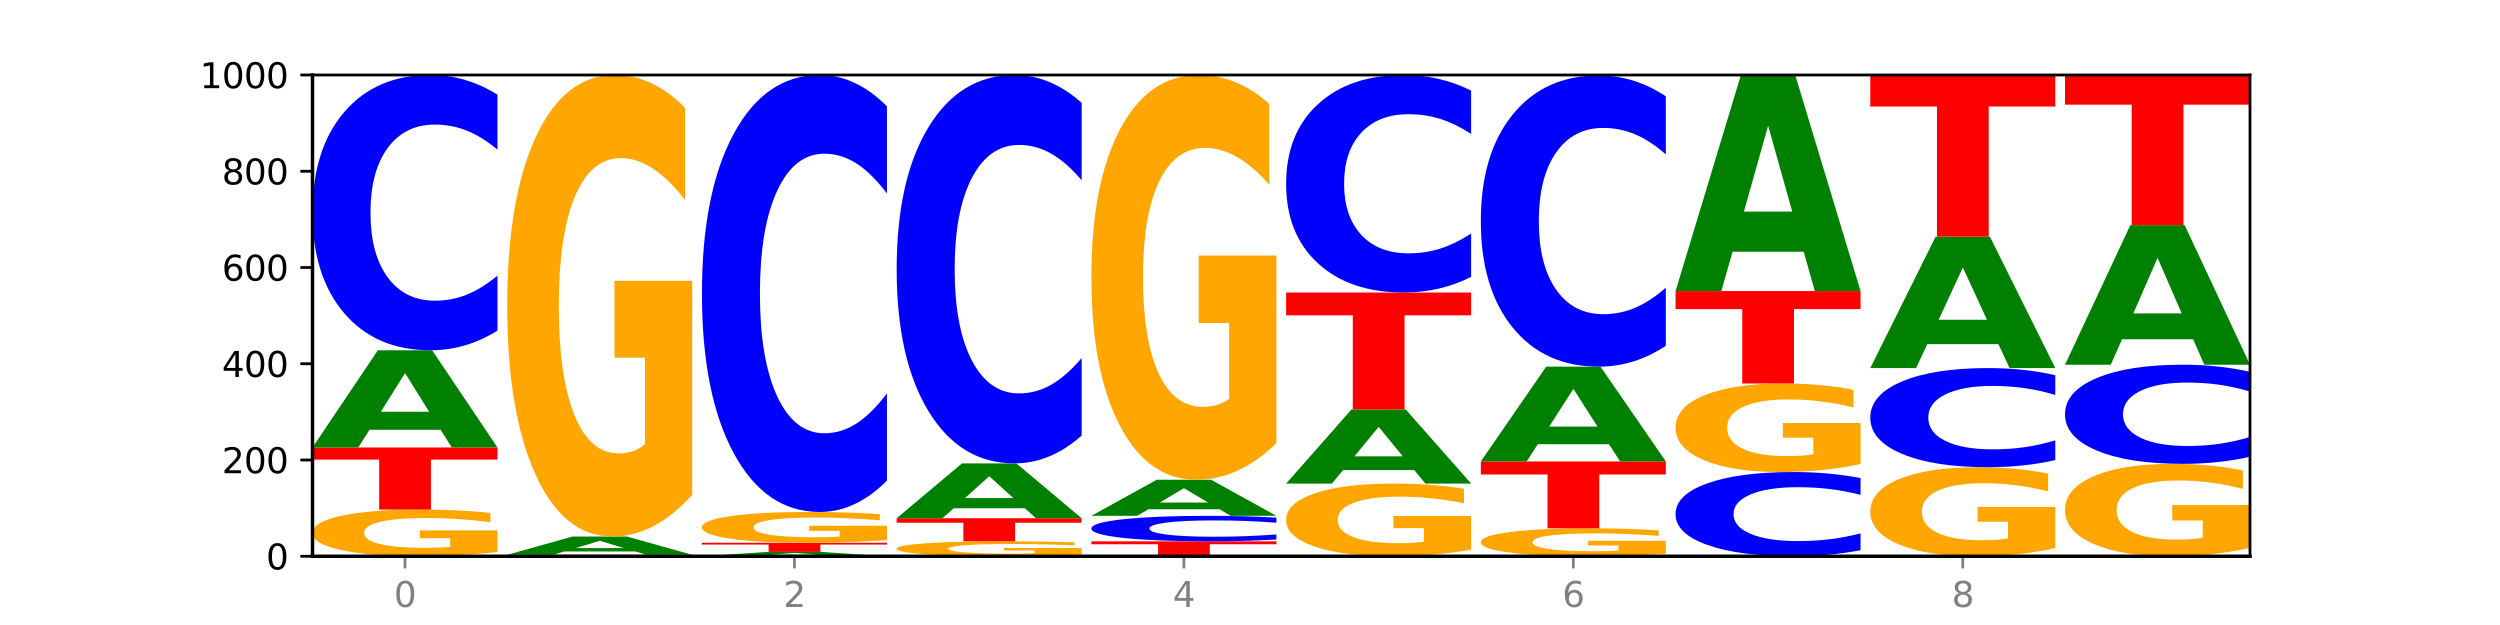 <?xml version="1.0" encoding="utf-8" standalone="no"?>
<!DOCTYPE svg PUBLIC "-//W3C//DTD SVG 1.1//EN"
  "http://www.w3.org/Graphics/SVG/1.1/DTD/svg11.dtd">
<svg xmlns:xlink="http://www.w3.org/1999/xlink" width="720pt" height="180pt" viewBox="0 0 720 180" xmlns="http://www.w3.org/2000/svg" version="1.1">
 <defs>
  <style type="text/css">*{stroke-linejoin: round; stroke-linecap: butt}</style>
 </defs>
 <g id="figure_1">
  <g id="patch_1">
   <path d="M 0 180 
L 720 180 
L 720 0 
L 0 0 
z
" style="fill: #ffffff"/>
  </g>
  <g id="axes_1">
   <g id="patch_2">
    <path d="M 90 160.2 
L 648 160.2 
L 648 21.6 
L 90 21.6 
z
" style="fill: #ffffff"/>
   </g>
   <g id="line2d_1">
    <path d="M 90 160.2 
L 648 160.2 
" clip-path="url(#pfc0469c949)" style="fill: none; stroke: #000000; stroke-width: 0.5; stroke-linecap: square"/>
   </g>
   <g id="patch_3">
    <path d="M 143.276 158.984 
Q 137.903 159.592 132.124 159.897 
Q 126.345 160.2 120.184 160.2 
Q 106.262 160.2 98.131 158.389 
Q 90 156.579 90 153.482 
Q 90 150.349 98.274 148.553 
Q 106.561 146.756 120.972 146.756 
Q 126.525 146.756 131.611 147 
Q 136.709 147.242 141.223 147.719 
L 141.223 150.399 
Q 136.566 149.786 131.957 149.483 
Q 127.348 149.177 122.716 149.177 
Q 114.143 149.177 109.498 150.294 
Q 104.853 151.408 104.853 153.482 
Q 104.853 155.537 109.331 156.659 
Q 113.808 157.778 122.047 157.778 
Q 124.292 157.778 126.214 157.714 
Q 128.136 157.648 129.665 157.509 
L 129.665 154.993 
L 120.889 154.993 
L 120.889 152.752 
L 143.276 152.752 
L 143.276 158.984 
z
" clip-path="url(#pfc0469c949)" style="fill: #ffa600"/>
   </g>
   <g id="patch_4">
    <path d="M 90 128.876 
L 143.276 128.876 
L 143.276 132.363 
L 124.109 132.363 
L 124.109 146.756 
L 109.204 146.756 
L 109.204 132.363 
L 90 132.363 
L 90 128.876 
z
" clip-path="url(#pfc0469c949)" style="fill: #ff0000"/>
   </g>
   <g id="patch_5">
    <path d="M 126.905 123.776 
L 106.415 123.776 
L 103.18 128.876 
L 90 128.876 
L 108.823 100.879 
L 124.454 100.879 
L 143.276 128.876 
L 130.107 128.876 
L 126.905 123.776 
z
M 109.683 118.58 
L 123.604 118.58 
L 116.655 107.443 
L 109.683 118.58 
z
" clip-path="url(#pfc0469c949)" style="fill: #008000"/>
   </g>
   <g id="patch_6">
    <path d="M 143.276 95.197 
Q 138.82 98.013 134.001 99.438 
Q 129.182 100.879 123.934 100.879 
Q 108.282 100.879 99.141 90.202 
Q 90 79.524 90 61.264 
Q 90 42.939 99.141 32.278 
Q 108.282 21.6 123.934 21.6 
Q 129.182 21.6 134.001 23.041 
Q 138.82 24.466 143.276 27.283 
L 143.276 43.086 
Q 138.78 39.352 134.417 37.616 
Q 130.055 35.88 125.236 35.88 
Q 116.591 35.88 111.638 42.644 
Q 106.698 49.391 106.698 61.264 
Q 106.698 73.088 111.638 79.852 
Q 116.591 86.599 125.236 86.599 
Q 130.055 86.599 134.417 84.863 
Q 138.78 83.111 143.276 79.377 
L 143.276 95.197 
z
" clip-path="url(#pfc0469c949)" style="fill: #0000ff"/>
   </g>
   <g id="patch_7">
    <path d="M 146.08 159.784 
L 199.357 159.784 
L 199.357 159.865 
L 180.19 159.865 
L 180.19 160.2 
L 165.285 160.2 
L 165.285 159.865 
L 146.08 159.865 
L 146.08 159.784 
z
" clip-path="url(#pfc0469c949)" style="fill: #ff0000"/>
   </g>
   <g id="patch_8">
    <path d="M 182.985 158.825 
L 162.496 158.825 
L 159.261 159.784 
L 146.08 159.784 
L 164.903 154.517 
L 180.534 154.517 
L 199.357 159.784 
L 186.187 159.784 
L 182.985 158.825 
z
M 165.764 157.847 
L 179.684 157.847 
L 172.735 155.752 
L 165.764 157.847 
z
" clip-path="url(#pfc0469c949)" style="fill: #008000"/>
   </g>
   <g id="patch_9">
    <path d="M 199.357 142.491 
Q 193.984 148.504 188.205 151.525 
Q 182.426 154.517 176.265 154.517 
Q 162.343 154.517 154.212 136.616 
Q 146.08 118.714 146.08 88.1 
Q 146.08 57.129 154.355 39.364 
Q 162.641 21.6 177.053 21.6 
Q 182.605 21.6 187.691 24.016 
Q 192.79 26.405 197.303 31.127 
L 197.303 57.623 
Q 192.646 51.555 188.038 48.562 
Q 183.429 45.542 178.796 45.542 
Q 170.223 45.542 165.578 56.58 
Q 160.934 67.59 160.934 88.1 
Q 160.934 108.418 165.411 119.51 
Q 169.889 130.575 178.127 130.575 
Q 180.372 130.575 182.294 129.944 
Q 184.217 129.285 185.745 127.912 
L 185.745 103.036 
L 176.969 103.036 
L 176.969 80.879 
L 199.357 80.879 
L 199.357 142.491 
z
" clip-path="url(#pfc0469c949)" style="fill: #ffa600"/>
   </g>
   <g id="patch_10">
    <path d="M 239.065 159.973 
L 218.576 159.973 
L 215.341 160.2 
L 202.161 160.2 
L 220.983 158.953 
L 236.615 158.953 
L 255.437 160.2 
L 242.268 160.2 
L 239.065 159.973 
z
M 221.844 159.741 
L 235.765 159.741 
L 228.815 159.245 
L 221.844 159.741 
z
" clip-path="url(#pfc0469c949)" style="fill: #008000"/>
   </g>
   <g id="patch_11">
    <path d="M 202.161 156.319 
L 255.437 156.319 
L 255.437 156.833 
L 236.27 156.833 
L 236.27 158.953 
L 221.365 158.953 
L 221.365 156.833 
L 202.161 156.833 
L 202.161 156.319 
z
" clip-path="url(#pfc0469c949)" style="fill: #ff0000"/>
   </g>
   <g id="patch_12">
    <path d="M 255.437 155.517 
Q 250.064 155.918 244.285 156.119 
Q 238.506 156.319 232.345 156.319 
Q 218.423 156.319 210.292 155.125 
Q 202.161 153.93 202.161 151.887 
Q 202.161 149.82 210.435 148.634 
Q 218.722 147.449 233.133 147.449 
Q 238.685 147.449 243.772 147.61 
Q 248.87 147.769 253.384 148.085 
L 253.384 149.853 
Q 248.727 149.448 244.118 149.248 
Q 239.509 149.047 234.876 149.047 
Q 226.304 149.047 221.659 149.783 
Q 217.014 150.518 217.014 151.887 
Q 217.014 153.243 221.492 153.983 
Q 225.969 154.721 234.208 154.721 
Q 236.453 154.721 238.375 154.679 
Q 240.297 154.635 241.826 154.544 
L 241.826 152.884 
L 233.05 152.884 
L 233.05 151.405 
L 255.437 151.405 
L 255.437 155.517 
z
" clip-path="url(#pfc0469c949)" style="fill: #ffa600"/>
   </g>
   <g id="patch_13">
    <path d="M 255.437 138.428 
Q 250.981 142.899 246.162 145.161 
Q 241.343 147.449 236.094 147.449 
Q 220.443 147.449 211.302 130.499 
Q 202.161 113.549 202.161 84.563 
Q 202.161 55.473 211.302 38.55 
Q 220.443 21.6 236.094 21.6 
Q 241.343 21.6 246.162 23.888 
Q 250.981 26.149 255.437 30.621 
L 255.437 55.707 
Q 250.94 49.78 246.578 47.025 
Q 242.215 44.269 237.397 44.269 
Q 228.752 44.269 223.799 55.005 
Q 218.859 65.716 218.859 84.563 
Q 218.859 103.333 223.799 114.069 
Q 228.752 124.78 237.397 124.78 
Q 242.215 124.78 246.578 122.024 
Q 250.94 119.243 255.437 113.315 
L 255.437 138.428 
z
" clip-path="url(#pfc0469c949)" style="fill: #0000ff"/>
   </g>
   <g id="patch_14">
    <path d="M 311.518 159.811 
Q 306.145 160.006 300.366 160.103 
Q 294.587 160.2 288.426 160.2 
Q 274.504 160.2 266.372 159.621 
Q 258.241 159.043 258.241 158.053 
Q 258.241 157.052 266.516 156.478 
Q 274.802 155.903 289.214 155.903 
Q 294.766 155.903 299.852 155.982 
Q 304.951 156.059 309.464 156.211 
L 309.464 157.068 
Q 304.807 156.872 300.198 156.775 
Q 295.59 156.677 290.957 156.677 
Q 282.384 156.677 277.739 157.034 
Q 273.095 157.39 273.095 158.053 
Q 273.095 158.71 277.572 159.068 
Q 282.05 159.426 290.288 159.426 
Q 292.533 159.426 294.455 159.406 
Q 296.378 159.384 297.906 159.34 
L 297.906 158.536 
L 289.13 158.536 
L 289.13 157.82 
L 311.518 157.82 
L 311.518 159.811 
z
" clip-path="url(#pfc0469c949)" style="fill: #ffa600"/>
   </g>
   <g id="patch_15">
    <path d="M 258.241 149.251 
L 311.518 149.251 
L 311.518 150.548 
L 292.35 150.548 
L 292.35 155.903 
L 277.445 155.903 
L 277.445 150.548 
L 258.241 150.548 
L 258.241 149.251 
z
" clip-path="url(#pfc0469c949)" style="fill: #ff0000"/>
   </g>
   <g id="patch_16">
    <path d="M 295.146 146.372 
L 274.657 146.372 
L 271.421 149.251 
L 258.241 149.251 
L 277.064 133.45 
L 292.695 133.45 
L 311.518 149.251 
L 298.348 149.251 
L 295.146 146.372 
z
M 277.924 143.44 
L 291.845 143.44 
L 284.896 137.155 
L 277.924 143.44 
z
" clip-path="url(#pfc0469c949)" style="fill: #008000"/>
   </g>
   <g id="patch_17">
    <path d="M 311.518 125.433 
Q 307.061 129.407 302.242 131.417 
Q 297.423 133.45 292.175 133.45 
Q 276.524 133.45 267.382 118.386 
Q 258.241 103.322 258.241 77.56 
Q 258.241 51.706 267.382 36.664 
Q 276.524 21.6 292.175 21.6 
Q 297.423 21.6 302.242 23.633 
Q 307.061 25.643 311.518 29.617 
L 311.518 51.913 
Q 307.021 46.646 302.658 44.196 
Q 298.296 41.747 293.477 41.747 
Q 284.832 41.747 279.879 51.29 
Q 274.94 60.809 274.94 77.56 
Q 274.94 94.241 279.879 103.784 
Q 284.832 113.303 293.477 113.303 
Q 298.296 113.303 302.658 110.854 
Q 307.021 108.382 311.518 103.114 
L 311.518 125.433 
z
" clip-path="url(#pfc0469c949)" style="fill: #0000ff"/>
   </g>
   <g id="patch_18">
    <path d="M 314.322 155.903 
L 367.598 155.903 
L 367.598 156.741 
L 348.431 156.741 
L 348.431 160.2 
L 333.526 160.2 
L 333.526 156.741 
L 314.322 156.741 
L 314.322 155.903 
z
" clip-path="url(#pfc0469c949)" style="fill: #ff0000"/>
   </g>
   <g id="patch_19">
    <path d="M 367.598 155.377 
Q 363.142 155.638 358.323 155.77 
Q 353.504 155.903 348.255 155.903 
Q 332.604 155.903 323.463 154.914 
Q 314.322 153.925 314.322 152.233 
Q 314.322 150.535 323.463 149.547 
Q 332.604 148.558 348.255 148.558 
Q 353.504 148.558 358.323 148.691 
Q 363.142 148.823 367.598 149.084 
L 367.598 150.548 
Q 363.101 150.202 358.739 150.042 
Q 354.376 149.881 349.557 149.881 
Q 340.913 149.881 335.96 150.507 
Q 331.02 151.133 331.02 152.233 
Q 331.02 153.328 335.96 153.955 
Q 340.913 154.58 349.557 154.58 
Q 354.376 154.58 358.739 154.419 
Q 363.101 154.257 367.598 153.911 
L 367.598 155.377 
z
" clip-path="url(#pfc0469c949)" style="fill: #0000ff"/>
   </g>
   <g id="patch_20">
    <path d="M 351.226 146.664 
L 330.737 146.664 
L 327.502 148.558 
L 314.322 148.558 
L 333.144 138.163 
L 348.775 138.163 
L 367.598 148.558 
L 354.429 148.558 
L 351.226 146.664 
z
M 334.005 144.735 
L 347.926 144.735 
L 340.976 140.6 
L 334.005 144.735 
z
" clip-path="url(#pfc0469c949)" style="fill: #008000"/>
   </g>
   <g id="patch_21">
    <path d="M 367.598 127.616 
Q 362.225 132.889 356.446 135.538 
Q 350.667 138.163 344.506 138.163 
Q 330.584 138.163 322.453 122.464 
Q 314.322 106.765 314.322 79.917 
Q 314.322 52.757 322.596 37.179 
Q 330.882 21.6 345.294 21.6 
Q 350.846 21.6 355.933 23.719 
Q 361.031 25.814 365.544 29.955 
L 365.544 53.191 
Q 360.888 47.869 356.279 45.245 
Q 351.67 42.596 347.037 42.596 
Q 338.464 42.596 333.82 52.276 
Q 329.175 61.931 329.175 79.917 
Q 329.175 97.735 333.653 107.463 
Q 338.13 117.166 346.369 117.166 
Q 348.613 117.166 350.536 116.613 
Q 352.458 116.035 353.986 114.831 
L 353.986 93.016 
L 345.21 93.016 
L 345.21 73.585 
L 367.598 73.585 
L 367.598 127.616 
z
" clip-path="url(#pfc0469c949)" style="fill: #ffa600"/>
   </g>
   <g id="patch_22">
    <path d="M 423.678 158.306 
Q 418.305 159.253 412.526 159.729 
Q 406.747 160.2 400.586 160.2 
Q 386.664 160.2 378.533 157.381 
Q 370.402 154.563 370.402 149.742 
Q 370.402 144.866 378.676 142.069 
Q 386.963 139.271 401.374 139.271 
Q 406.927 139.271 412.013 139.652 
Q 417.111 140.028 421.625 140.772 
L 421.625 144.943 
Q 416.968 143.988 412.359 143.517 
Q 407.75 143.041 403.118 143.041 
Q 394.545 143.041 389.9 144.779 
Q 385.255 146.513 385.255 149.742 
Q 385.255 152.941 389.733 154.688 
Q 394.21 156.43 402.449 156.43 
Q 404.694 156.43 406.616 156.331 
Q 408.538 156.227 410.067 156.011 
L 410.067 152.094 
L 401.291 152.094 
L 401.291 148.605 
L 423.678 148.605 
L 423.678 158.306 
z
" clip-path="url(#pfc0469c949)" style="fill: #ffa600"/>
   </g>
   <g id="patch_23">
    <path d="M 407.307 135.383 
L 386.817 135.383 
L 383.582 139.271 
L 370.402 139.271 
L 389.225 117.927 
L 404.856 117.927 
L 423.678 139.271 
L 410.509 139.271 
L 407.307 135.383 
z
M 390.085 131.422 
L 404.006 131.422 
L 397.057 122.931 
L 390.085 131.422 
z
" clip-path="url(#pfc0469c949)" style="fill: #008000"/>
   </g>
   <g id="patch_24">
    <path d="M 370.402 84.247 
L 423.678 84.247 
L 423.678 90.816 
L 404.511 90.816 
L 404.511 117.927 
L 389.606 117.927 
L 389.606 90.816 
L 370.402 90.816 
L 370.402 84.247 
z
" clip-path="url(#pfc0469c949)" style="fill: #ff0000"/>
   </g>
   <g id="patch_25">
    <path d="M 423.678 79.757 
Q 419.222 81.983 414.403 83.108 
Q 409.584 84.247 404.336 84.247 
Q 388.684 84.247 379.543 75.81 
Q 370.402 67.372 370.402 52.943 
Q 370.402 38.462 379.543 30.038 
Q 388.684 21.6 404.336 21.6 
Q 409.584 21.6 414.403 22.739 
Q 419.222 23.865 423.678 26.091 
L 423.678 38.579 
Q 419.182 35.628 414.819 34.256 
Q 410.457 32.885 405.638 32.885 
Q 396.993 32.885 392.04 38.229 
Q 387.1 43.561 387.1 52.943 
Q 387.1 62.286 392.04 67.631 
Q 396.993 72.963 405.638 72.963 
Q 410.457 72.963 414.819 71.591 
Q 419.182 70.206 423.678 67.256 
L 423.678 79.757 
z
" clip-path="url(#pfc0469c949)" style="fill: #0000ff"/>
   </g>
   <g id="patch_26">
    <path d="M 479.759 159.473 
Q 474.386 159.836 468.607 160.019 
Q 462.828 160.2 456.667 160.2 
Q 442.745 160.2 434.614 159.117 
Q 426.482 158.035 426.482 156.183 
Q 426.482 154.31 434.757 153.236 
Q 443.043 152.161 457.455 152.161 
Q 463.007 152.161 468.093 152.307 
Q 473.192 152.452 477.705 152.737 
L 477.705 154.34 
Q 473.049 153.973 468.44 153.792 
Q 463.831 153.609 459.198 153.609 
Q 450.625 153.609 445.98 154.277 
Q 441.336 154.943 441.336 156.183 
Q 441.336 157.412 445.813 158.083 
Q 450.291 158.752 458.529 158.752 
Q 460.774 158.752 462.697 158.714 
Q 464.619 158.674 466.147 158.591 
L 466.147 157.086 
L 457.371 157.086 
L 457.371 155.746 
L 479.759 155.746 
L 479.759 159.473 
z
" clip-path="url(#pfc0469c949)" style="fill: #ffa600"/>
   </g>
   <g id="patch_27">
    <path d="M 426.482 132.896 
L 479.759 132.896 
L 479.759 136.653 
L 460.592 136.653 
L 460.592 152.161 
L 445.687 152.161 
L 445.687 136.653 
L 426.482 136.653 
L 426.482 132.896 
z
" clip-path="url(#pfc0469c949)" style="fill: #ff0000"/>
   </g>
   <g id="patch_28">
    <path d="M 463.387 127.922 
L 442.898 127.922 
L 439.663 132.896 
L 426.482 132.896 
L 445.305 105.592 
L 460.936 105.592 
L 479.759 132.896 
L 466.589 132.896 
L 463.387 127.922 
z
M 446.166 122.854 
L 460.087 122.854 
L 453.137 111.993 
L 446.166 122.854 
z
" clip-path="url(#pfc0469c949)" style="fill: #008000"/>
   </g>
   <g id="patch_29">
    <path d="M 479.759 99.581 
Q 475.302 102.56 470.483 104.067 
Q 465.665 105.592 460.416 105.592 
Q 444.765 105.592 435.624 94.298 
Q 426.482 83.004 426.482 63.691 
Q 426.482 44.308 435.624 33.032 
Q 444.765 21.739 460.416 21.739 
Q 465.665 21.739 470.483 23.263 
Q 475.302 24.77 479.759 27.749 
L 479.759 44.464 
Q 475.262 40.515 470.9 38.679 
Q 466.537 36.843 461.718 36.843 
Q 453.074 36.843 448.12 43.997 
Q 443.181 51.133 443.181 63.691 
Q 443.181 76.197 448.12 83.351 
Q 453.074 90.487 461.718 90.487 
Q 466.537 90.487 470.9 88.651 
Q 475.262 86.798 479.759 82.849 
L 479.759 99.581 
z
" clip-path="url(#pfc0469c949)" style="fill: #0000ff"/>
   </g>
   <g id="patch_30">
    <path d="M 535.839 158.461 
Q 531.383 159.323 526.564 159.759 
Q 521.745 160.2 516.496 160.2 
Q 500.845 160.2 491.704 156.933 
Q 482.563 153.667 482.563 148.08 
Q 482.563 142.473 491.704 139.212 
Q 500.845 135.945 516.496 135.945 
Q 521.745 135.945 526.564 136.386 
Q 531.383 136.822 535.839 137.684 
L 535.839 142.519 
Q 531.342 141.376 526.98 140.845 
Q 522.617 140.314 517.799 140.314 
Q 509.154 140.314 504.201 142.383 
Q 499.261 144.448 499.261 148.08 
Q 499.261 151.697 504.201 153.767 
Q 509.154 155.831 517.799 155.831 
Q 522.617 155.831 526.98 155.3 
Q 531.342 154.764 535.839 153.621 
L 535.839 158.461 
z
" clip-path="url(#pfc0469c949)" style="fill: #0000ff"/>
   </g>
   <g id="patch_31">
    <path d="M 535.839 133.638 
Q 530.466 134.791 524.687 135.371 
Q 518.908 135.945 512.747 135.945 
Q 498.825 135.945 490.694 132.51 
Q 482.563 129.076 482.563 123.202 
Q 482.563 117.259 490.837 113.851 
Q 499.124 110.443 513.535 110.443 
Q 519.087 110.443 524.174 110.906 
Q 529.272 111.365 533.786 112.271 
L 533.786 117.354 
Q 529.129 116.19 524.52 115.616 
Q 519.911 115.036 515.278 115.036 
Q 506.706 115.036 502.061 117.154 
Q 497.416 119.267 497.416 123.202 
Q 497.416 127.1 501.894 129.228 
Q 506.371 131.351 514.61 131.351 
Q 516.855 131.351 518.777 131.23 
Q 520.699 131.104 522.228 130.84 
L 522.228 126.067 
L 513.452 126.067 
L 513.452 121.816 
L 535.839 121.816 
L 535.839 133.638 
z
" clip-path="url(#pfc0469c949)" style="fill: #ffa600"/>
   </g>
   <g id="patch_32">
    <path d="M 482.563 83.831 
L 535.839 83.831 
L 535.839 89.021 
L 516.672 89.021 
L 516.672 110.443 
L 501.767 110.443 
L 501.767 89.021 
L 482.563 89.021 
L 482.563 83.831 
z
" clip-path="url(#pfc0469c949)" style="fill: #ff0000"/>
   </g>
   <g id="patch_33">
    <path d="M 519.467 72.495 
L 498.978 72.495 
L 495.743 83.831 
L 482.563 83.831 
L 501.385 21.6 
L 517.017 21.6 
L 535.839 83.831 
L 522.67 83.831 
L 519.467 72.495 
z
M 502.246 60.945 
L 516.167 60.945 
L 509.217 36.191 
L 502.246 60.945 
z
" clip-path="url(#pfc0469c949)" style="fill: #008000"/>
   </g>
   <g id="patch_34">
    <path d="M 591.92 157.88 
Q 586.547 159.04 580.768 159.623 
Q 574.989 160.2 568.828 160.2 
Q 554.906 160.2 546.774 156.747 
Q 538.643 153.293 538.643 147.387 
Q 538.643 141.413 546.918 137.986 
Q 555.204 134.559 569.616 134.559 
Q 575.168 134.559 580.254 135.025 
Q 585.353 135.486 589.866 136.397 
L 589.866 141.508 
Q 585.209 140.338 580.6 139.76 
Q 575.992 139.178 571.359 139.178 
Q 562.786 139.178 558.141 141.307 
Q 553.497 143.431 553.497 147.387 
Q 553.497 151.307 557.974 153.447 
Q 562.452 155.581 570.69 155.581 
Q 572.935 155.581 574.857 155.46 
Q 576.78 155.332 578.308 155.068 
L 578.308 150.269 
L 569.532 150.269 
L 569.532 145.994 
L 591.92 145.994 
L 591.92 157.88 
z
" clip-path="url(#pfc0469c949)" style="fill: #ffa600"/>
   </g>
   <g id="patch_35">
    <path d="M 591.92 132.512 
Q 587.463 133.527 582.644 134.04 
Q 577.825 134.559 572.577 134.559 
Q 556.926 134.559 547.784 130.714 
Q 538.643 126.868 538.643 120.292 
Q 538.643 113.692 547.784 109.853 
Q 556.926 106.007 572.577 106.007 
Q 577.825 106.007 582.644 106.526 
Q 587.463 107.04 591.92 108.054 
L 591.92 113.745 
Q 587.423 112.401 583.06 111.776 
Q 578.698 111.15 573.879 111.15 
Q 565.234 111.15 560.281 113.586 
Q 555.342 116.016 555.342 120.292 
Q 555.342 124.55 560.281 126.986 
Q 565.234 129.416 573.879 129.416 
Q 578.698 129.416 583.06 128.791 
Q 587.423 128.16 591.92 126.815 
L 591.92 132.512 
z
" clip-path="url(#pfc0469c949)" style="fill: #0000ff"/>
   </g>
   <g id="patch_36">
    <path d="M 575.548 99.115 
L 555.059 99.115 
L 551.823 106.007 
L 538.643 106.007 
L 557.466 68.17 
L 573.097 68.17 
L 591.92 106.007 
L 578.75 106.007 
L 575.548 99.115 
z
M 558.326 92.092 
L 572.247 92.092 
L 565.298 77.041 
L 558.326 92.092 
z
" clip-path="url(#pfc0469c949)" style="fill: #008000"/>
   </g>
   <g id="patch_37">
    <path d="M 538.643 21.6 
L 591.92 21.6 
L 591.92 30.682 
L 572.752 30.682 
L 572.752 68.17 
L 557.847 68.17 
L 557.847 30.682 
L 538.643 30.682 
L 538.643 21.6 
z
" clip-path="url(#pfc0469c949)" style="fill: #ff0000"/>
   </g>
   <g id="patch_38">
    <path d="M 648 157.792 
Q 642.627 158.996 636.848 159.601 
Q 631.069 160.2 624.908 160.2 
Q 610.986 160.2 602.855 156.616 
Q 594.724 153.032 594.724 146.903 
Q 594.724 140.702 602.998 137.145 
Q 611.284 133.589 625.696 133.589 
Q 631.248 133.589 636.335 134.073 
Q 641.433 134.551 645.946 135.496 
L 645.946 140.801 
Q 641.29 139.586 636.681 138.987 
Q 632.072 138.382 627.439 138.382 
Q 618.866 138.382 614.222 140.592 
Q 609.577 142.796 609.577 146.903 
Q 609.577 150.97 614.055 153.191 
Q 618.532 155.407 626.771 155.407 
Q 629.015 155.407 630.938 155.28 
Q 632.86 155.148 634.388 154.873 
L 634.388 149.893 
L 625.612 149.893 
L 625.612 145.457 
L 648 145.457 
L 648 157.792 
z
" clip-path="url(#pfc0469c949)" style="fill: #ffa600"/>
   </g>
   <g id="patch_39">
    <path d="M 648 131.542 
Q 643.544 132.557 638.725 133.07 
Q 633.906 133.589 628.657 133.589 
Q 613.006 133.589 603.865 129.743 
Q 594.724 125.898 594.724 119.322 
Q 594.724 112.722 603.865 108.883 
Q 613.006 105.037 628.657 105.037 
Q 633.906 105.037 638.725 105.556 
Q 643.544 106.069 648 107.084 
L 648 112.775 
Q 643.503 111.43 639.141 110.805 
Q 634.778 110.18 629.959 110.18 
Q 621.315 110.18 616.362 112.616 
Q 611.422 115.046 611.422 119.322 
Q 611.422 123.58 616.362 126.016 
Q 621.315 128.446 629.959 128.446 
Q 634.778 128.446 639.141 127.821 
Q 643.503 127.19 648 125.845 
L 648 131.542 
z
" clip-path="url(#pfc0469c949)" style="fill: #0000ff"/>
   </g>
   <g id="patch_40">
    <path d="M 631.628 97.715 
L 611.139 97.715 
L 607.904 105.037 
L 594.724 105.037 
L 613.546 64.843 
L 629.177 64.843 
L 648 105.037 
L 634.831 105.037 
L 631.628 97.715 
z
M 614.407 90.255 
L 628.328 90.255 
L 621.378 74.267 
L 614.407 90.255 
z
" clip-path="url(#pfc0469c949)" style="fill: #008000"/>
   </g>
   <g id="patch_41">
    <path d="M 594.724 21.739 
L 648 21.739 
L 648 30.145 
L 628.833 30.145 
L 628.833 64.843 
L 613.928 64.843 
L 613.928 30.145 
L 594.724 30.145 
L 594.724 21.739 
z
" clip-path="url(#pfc0469c949)" style="fill: #ff0000"/>
   </g>
   <g id="matplotlib.axis_1">
    <g id="xtick_1">
     <g id="line2d_2">
      <defs>
       <path id="mb4bd6eab8e" d="M 0 0 
L 0 3.5 
" style="stroke: #808080; stroke-width: 0.8"/>
      </defs>
      <g>
       <use xlink:href="#mb4bd6eab8e" x="116.638" y="160.2" style="fill: #808080; stroke: #808080; stroke-width: 0.8"/>
      </g>
     </g>
     <g id="text_1">
      <!-- 0 -->
      <g style="fill: #808080" transform="translate(113.457 174.798) scale(0.1 -0.1)">
       <defs>
        <path id="DejaVuSans-30" d="M 2034 4250 
Q 1547 4250 1301 3770 
Q 1056 3291 1056 2328 
Q 1056 1369 1301 889 
Q 1547 409 2034 409 
Q 2525 409 2770 889 
Q 3016 1369 3016 2328 
Q 3016 3291 2770 3770 
Q 2525 4250 2034 4250 
z
M 2034 4750 
Q 2819 4750 3233 4129 
Q 3647 3509 3647 2328 
Q 3647 1150 3233 529 
Q 2819 -91 2034 -91 
Q 1250 -91 836 529 
Q 422 1150 422 2328 
Q 422 3509 836 4129 
Q 1250 4750 2034 4750 
z
" transform="scale(0.016)"/>
       </defs>
       <use xlink:href="#DejaVuSans-30"/>
      </g>
     </g>
    </g>
    <g id="xtick_2">
     <g id="line2d_3">
      <g>
       <use xlink:href="#mb4bd6eab8e" x="228.799" y="160.2" style="fill: #808080; stroke: #808080; stroke-width: 0.8"/>
      </g>
     </g>
     <g id="text_2">
      <!-- 2 -->
      <g style="fill: #808080" transform="translate(225.618 174.798) scale(0.1 -0.1)">
       <defs>
        <path id="DejaVuSans-32" d="M 1228 531 
L 3431 531 
L 3431 0 
L 469 0 
L 469 531 
Q 828 903 1448 1529 
Q 2069 2156 2228 2338 
Q 2531 2678 2651 2914 
Q 2772 3150 2772 3378 
Q 2772 3750 2511 3984 
Q 2250 4219 1831 4219 
Q 1534 4219 1204 4116 
Q 875 4013 500 3803 
L 500 4441 
Q 881 4594 1212 4672 
Q 1544 4750 1819 4750 
Q 2544 4750 2975 4387 
Q 3406 4025 3406 3419 
Q 3406 3131 3298 2873 
Q 3191 2616 2906 2266 
Q 2828 2175 2409 1742 
Q 1991 1309 1228 531 
z
" transform="scale(0.016)"/>
       </defs>
       <use xlink:href="#DejaVuSans-32"/>
      </g>
     </g>
    </g>
    <g id="xtick_3">
     <g id="line2d_4">
      <g>
       <use xlink:href="#mb4bd6eab8e" x="340.96" y="160.2" style="fill: #808080; stroke: #808080; stroke-width: 0.8"/>
      </g>
     </g>
     <g id="text_3">
      <!-- 4 -->
      <g style="fill: #808080" transform="translate(337.779 174.798) scale(0.1 -0.1)">
       <defs>
        <path id="DejaVuSans-34" d="M 2419 4116 
L 825 1625 
L 2419 1625 
L 2419 4116 
z
M 2253 4666 
L 3047 4666 
L 3047 1625 
L 3713 1625 
L 3713 1100 
L 3047 1100 
L 3047 0 
L 2419 0 
L 2419 1100 
L 313 1100 
L 313 1709 
L 2253 4666 
z
" transform="scale(0.016)"/>
       </defs>
       <use xlink:href="#DejaVuSans-34"/>
      </g>
     </g>
    </g>
    <g id="xtick_4">
     <g id="line2d_5">
      <g>
       <use xlink:href="#mb4bd6eab8e" x="453.121" y="160.2" style="fill: #808080; stroke: #808080; stroke-width: 0.8"/>
      </g>
     </g>
     <g id="text_4">
      <!-- 6 -->
      <g style="fill: #808080" transform="translate(449.939 174.798) scale(0.1 -0.1)">
       <defs>
        <path id="DejaVuSans-36" d="M 2113 2584 
Q 1688 2584 1439 2293 
Q 1191 2003 1191 1497 
Q 1191 994 1439 701 
Q 1688 409 2113 409 
Q 2538 409 2786 701 
Q 3034 994 3034 1497 
Q 3034 2003 2786 2293 
Q 2538 2584 2113 2584 
z
M 3366 4563 
L 3366 3988 
Q 3128 4100 2886 4159 
Q 2644 4219 2406 4219 
Q 1781 4219 1451 3797 
Q 1122 3375 1075 2522 
Q 1259 2794 1537 2939 
Q 1816 3084 2150 3084 
Q 2853 3084 3261 2657 
Q 3669 2231 3669 1497 
Q 3669 778 3244 343 
Q 2819 -91 2113 -91 
Q 1303 -91 875 529 
Q 447 1150 447 2328 
Q 447 3434 972 4092 
Q 1497 4750 2381 4750 
Q 2619 4750 2861 4703 
Q 3103 4656 3366 4563 
z
" transform="scale(0.016)"/>
       </defs>
       <use xlink:href="#DejaVuSans-36"/>
      </g>
     </g>
    </g>
    <g id="xtick_5">
     <g id="line2d_6">
      <g>
       <use xlink:href="#mb4bd6eab8e" x="565.281" y="160.2" style="fill: #808080; stroke: #808080; stroke-width: 0.8"/>
      </g>
     </g>
     <g id="text_5">
      <!-- 8 -->
      <g style="fill: #808080" transform="translate(562.1 174.798) scale(0.1 -0.1)">
       <defs>
        <path id="DejaVuSans-38" d="M 2034 2216 
Q 1584 2216 1326 1975 
Q 1069 1734 1069 1313 
Q 1069 891 1326 650 
Q 1584 409 2034 409 
Q 2484 409 2743 651 
Q 3003 894 3003 1313 
Q 3003 1734 2745 1975 
Q 2488 2216 2034 2216 
z
M 1403 2484 
Q 997 2584 770 2862 
Q 544 3141 544 3541 
Q 544 4100 942 4425 
Q 1341 4750 2034 4750 
Q 2731 4750 3128 4425 
Q 3525 4100 3525 3541 
Q 3525 3141 3298 2862 
Q 3072 2584 2669 2484 
Q 3125 2378 3379 2068 
Q 3634 1759 3634 1313 
Q 3634 634 3220 271 
Q 2806 -91 2034 -91 
Q 1263 -91 848 271 
Q 434 634 434 1313 
Q 434 1759 690 2068 
Q 947 2378 1403 2484 
z
M 1172 3481 
Q 1172 3119 1398 2916 
Q 1625 2713 2034 2713 
Q 2441 2713 2670 2916 
Q 2900 3119 2900 3481 
Q 2900 3844 2670 4047 
Q 2441 4250 2034 4250 
Q 1625 4250 1398 4047 
Q 1172 3844 1172 3481 
z
" transform="scale(0.016)"/>
       </defs>
       <use xlink:href="#DejaVuSans-38"/>
      </g>
     </g>
    </g>
   </g>
   <g id="matplotlib.axis_2">
    <g id="ytick_1">
     <g id="line2d_7">
      <defs>
       <path id="m174974d4c6" d="M 0 0 
L -3.5 0 
" style="stroke: #000000; stroke-width: 0.8"/>
      </defs>
      <g>
       <use xlink:href="#m174974d4c6" x="90" y="160.2" style="stroke: #000000; stroke-width: 0.8"/>
      </g>
     </g>
     <g id="text_6">
      <!-- 0 -->
      <g transform="translate(76.638 163.999) scale(0.1 -0.1)">
       <use xlink:href="#DejaVuSans-30"/>
      </g>
     </g>
    </g>
    <g id="ytick_2">
     <g id="line2d_8">
      <g>
       <use xlink:href="#m174974d4c6" x="90" y="132.48" style="stroke: #000000; stroke-width: 0.8"/>
      </g>
     </g>
     <g id="text_7">
      <!-- 200 -->
      <g transform="translate(63.913 136.279) scale(0.1 -0.1)">
       <use xlink:href="#DejaVuSans-32"/>
       <use xlink:href="#DejaVuSans-30" x="63.623"/>
       <use xlink:href="#DejaVuSans-30" x="127.246"/>
      </g>
     </g>
    </g>
    <g id="ytick_3">
     <g id="line2d_9">
      <g>
       <use xlink:href="#m174974d4c6" x="90" y="104.76" style="stroke: #000000; stroke-width: 0.8"/>
      </g>
     </g>
     <g id="text_8">
      <!-- 400 -->
      <g transform="translate(63.913 108.559) scale(0.1 -0.1)">
       <use xlink:href="#DejaVuSans-34"/>
       <use xlink:href="#DejaVuSans-30" x="63.623"/>
       <use xlink:href="#DejaVuSans-30" x="127.246"/>
      </g>
     </g>
    </g>
    <g id="ytick_4">
     <g id="line2d_10">
      <g>
       <use xlink:href="#m174974d4c6" x="90" y="77.04" style="stroke: #000000; stroke-width: 0.8"/>
      </g>
     </g>
     <g id="text_9">
      <!-- 600 -->
      <g transform="translate(63.913 80.839) scale(0.1 -0.1)">
       <use xlink:href="#DejaVuSans-36"/>
       <use xlink:href="#DejaVuSans-30" x="63.623"/>
       <use xlink:href="#DejaVuSans-30" x="127.246"/>
      </g>
     </g>
    </g>
    <g id="ytick_5">
     <g id="line2d_11">
      <g>
       <use xlink:href="#m174974d4c6" x="90" y="49.32" style="stroke: #000000; stroke-width: 0.8"/>
      </g>
     </g>
     <g id="text_10">
      <!-- 800 -->
      <g transform="translate(63.913 53.119) scale(0.1 -0.1)">
       <use xlink:href="#DejaVuSans-38"/>
       <use xlink:href="#DejaVuSans-30" x="63.623"/>
       <use xlink:href="#DejaVuSans-30" x="127.246"/>
      </g>
     </g>
    </g>
    <g id="ytick_6">
     <g id="line2d_12">
      <g>
       <use xlink:href="#m174974d4c6" x="90" y="21.6" style="stroke: #000000; stroke-width: 0.8"/>
      </g>
     </g>
     <g id="text_11">
      <!-- 1000 -->
      <g transform="translate(57.55 25.399) scale(0.1 -0.1)">
       <defs>
        <path id="DejaVuSans-31" d="M 794 531 
L 1825 531 
L 1825 4091 
L 703 3866 
L 703 4441 
L 1819 4666 
L 2450 4666 
L 2450 531 
L 3481 531 
L 3481 0 
L 794 0 
L 794 531 
z
" transform="scale(0.016)"/>
       </defs>
       <use xlink:href="#DejaVuSans-31"/>
       <use xlink:href="#DejaVuSans-30" x="63.623"/>
       <use xlink:href="#DejaVuSans-30" x="127.246"/>
       <use xlink:href="#DejaVuSans-30" x="190.869"/>
      </g>
     </g>
    </g>
   </g>
   <g id="patch_42">
    <path d="M 90 160.2 
L 90 21.6 
" style="fill: none; stroke: #000000; stroke-linejoin: miter; stroke-linecap: square"/>
   </g>
   <g id="patch_43">
    <path d="M 648 160.2 
L 648 21.6 
" style="fill: none; stroke: #000000; stroke-width: 0.8; stroke-linejoin: miter; stroke-linecap: square"/>
   </g>
   <g id="patch_44">
    <path d="M 90 160.2 
L 648 160.2 
" style="fill: none; stroke: #000000; stroke-linejoin: miter; stroke-linecap: square"/>
   </g>
   <g id="patch_45">
    <path d="M 90 21.6 
L 648 21.6 
" style="fill: none; stroke: #000000; stroke-width: 0.8; stroke-linejoin: miter; stroke-linecap: square"/>
   </g>
  </g>
 </g>
 <defs>
  <clipPath id="pfc0469c949">
   <rect x="90" y="21.6" width="558" height="138.6"/>
  </clipPath>
 </defs>
</svg>
